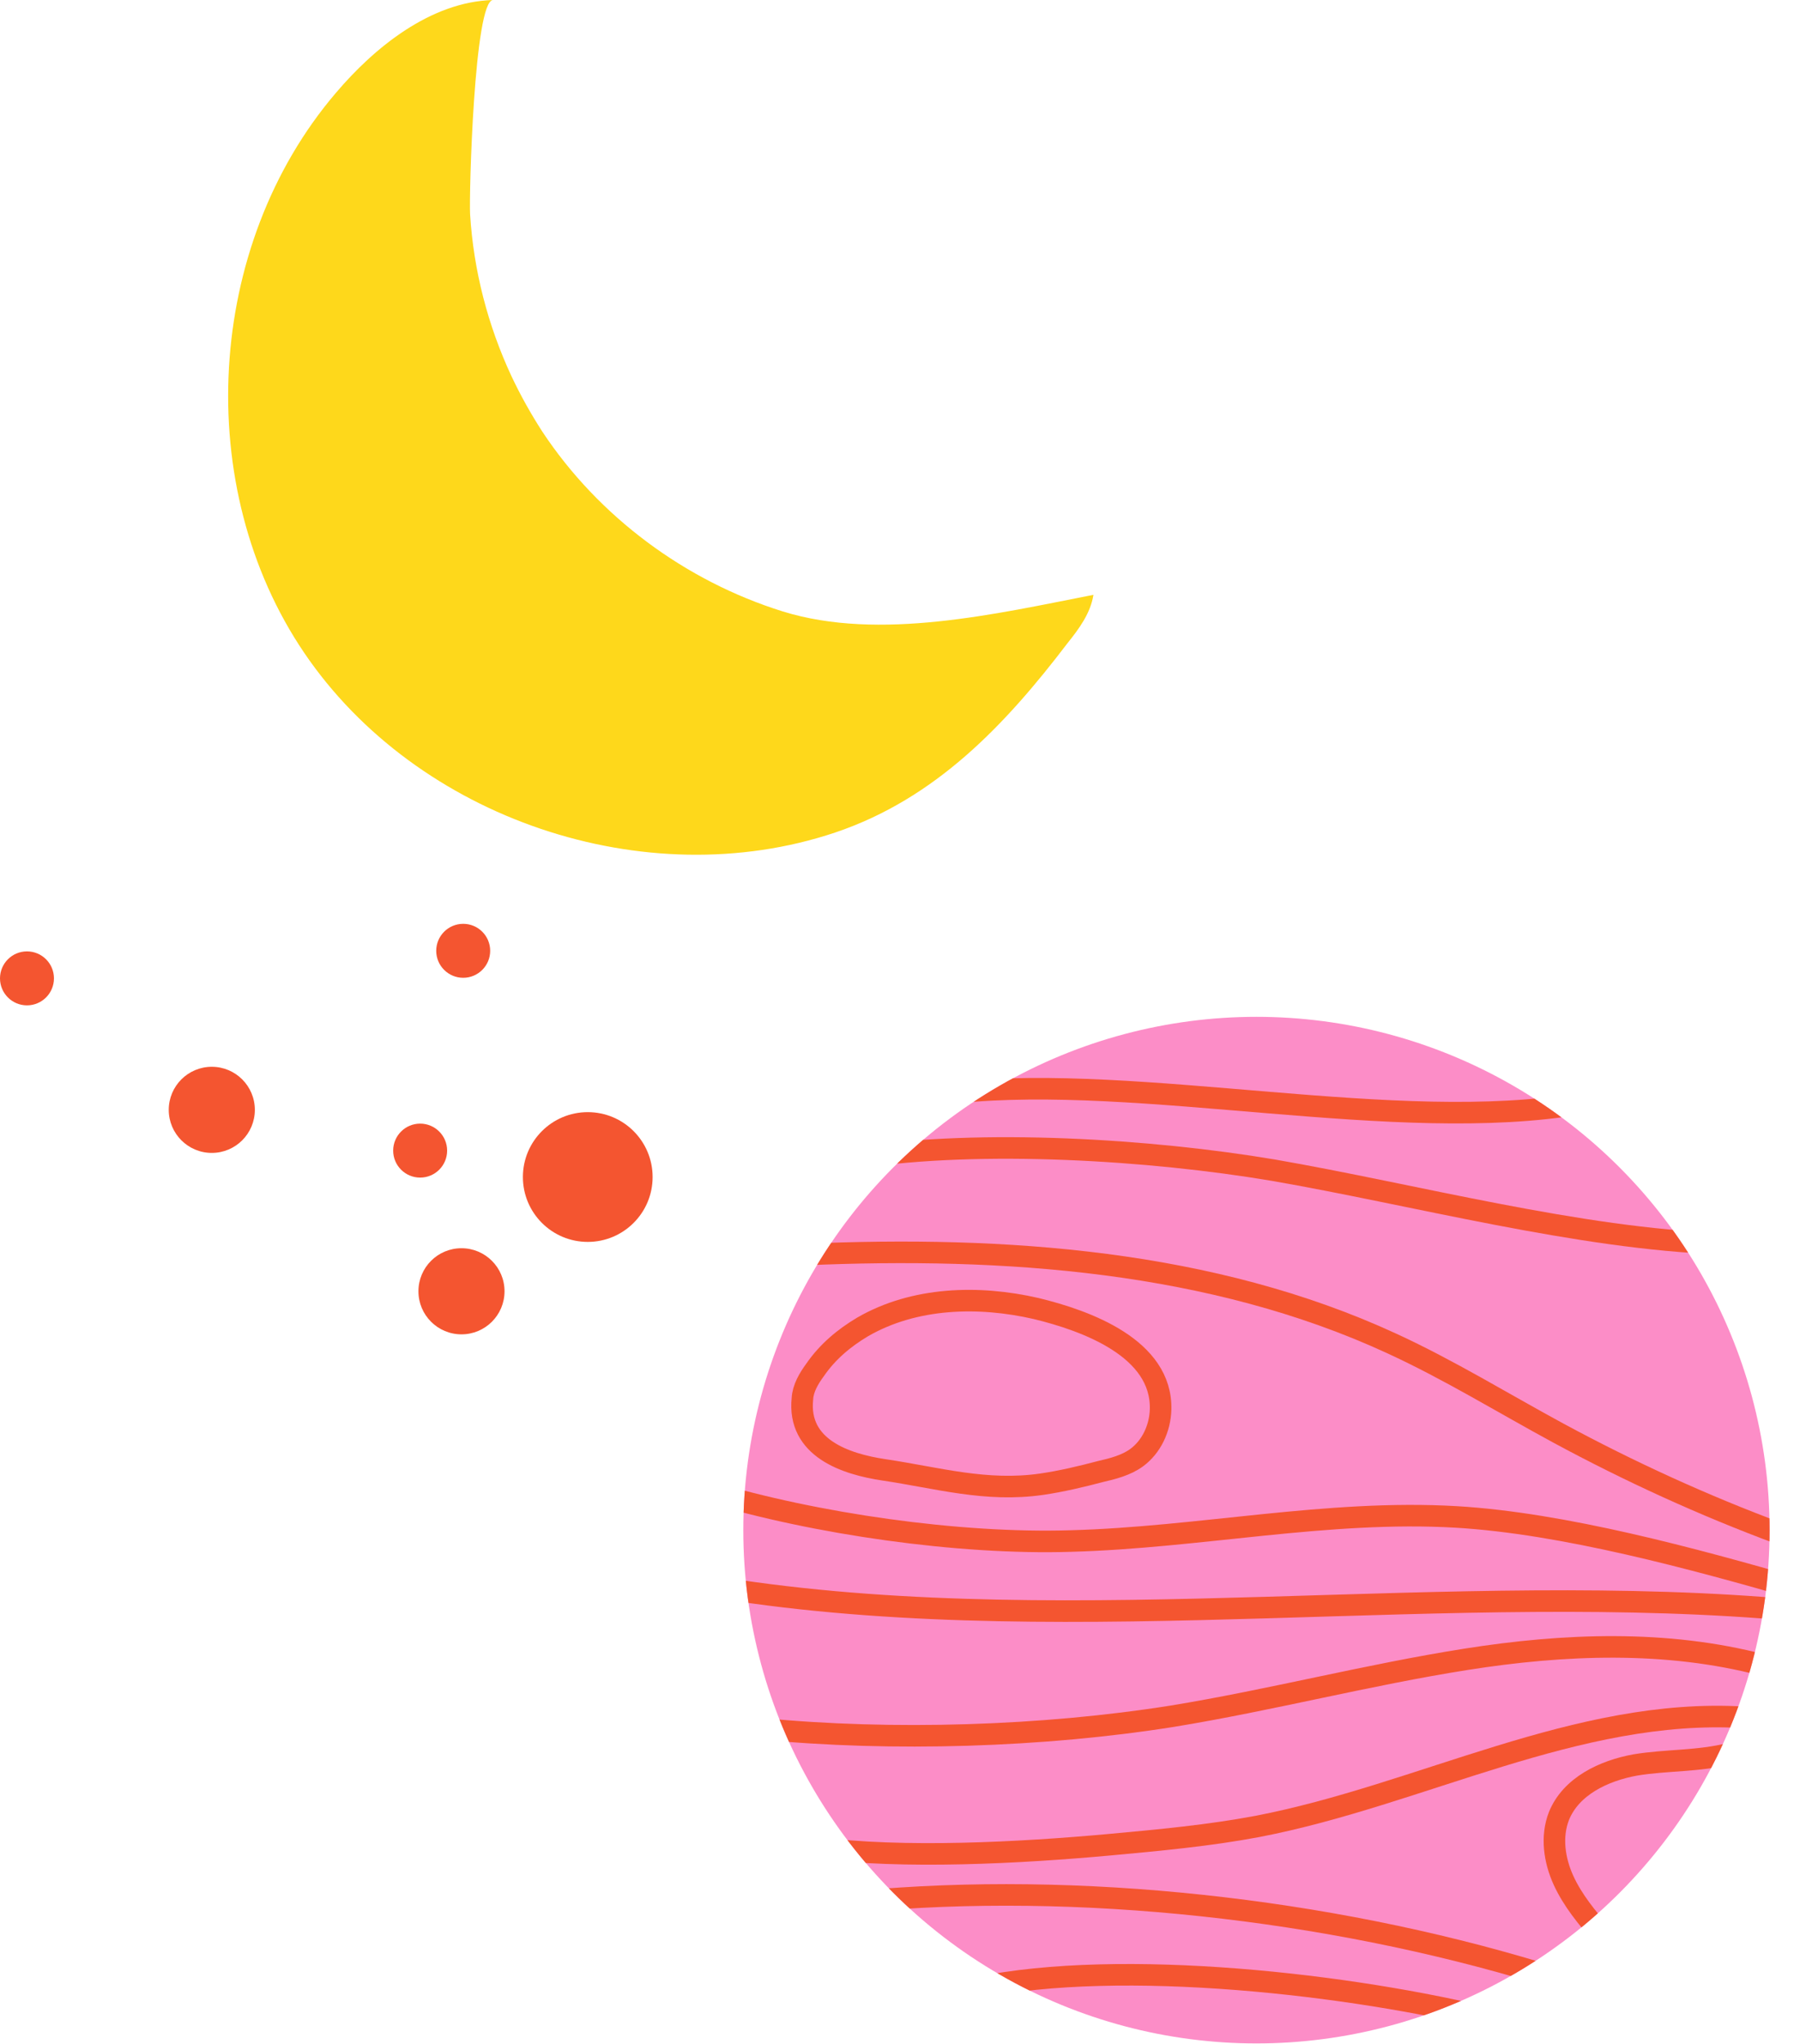 <!-- Generator: Adobe Illustrator 25.0.1, SVG Export Plug-In  -->
<svg version="1.1" xmlns="http://www.w3.org/2000/svg" xmlns:xlink="http://www.w3.org/1999/xlink" x="0px" y="0px" width="313.6px"
	 height="356px" viewBox="0 0 313.6 356" style="overflow:visible;enable-background:new 0 0 313.6 356;" xml:space="preserve">
<style type="text/css">
	.st0{fill:#FED81B;}
	.st1{fill:#FC8DC7;}
	.st2{clip-path:url(#SVGID_2_);}
	.st3{fill:none;stroke:#F45530;stroke-width:3.756;stroke-miterlimit:10;}
	.st4{fill:#F45530;}
	.st5{clip-path:url(#SVGID_4_);}
</style>
<defs>
</defs>
<path class="st0" d="M89.1,65.5c1.6,3.4,3.4,6.6,5.4,9.7c9.8,14.8,24.9,26,41.9,31.3c16.8,5.2,37.2,0.4,54.1-2.9
	c-0.5,3.2-2.5,5.9-4.5,8.4c-10.9,14.3-23,27.1-40.5,33c-33.1,11.1-72.9-2.4-92.5-31.3s-17.2-70.9,5.5-97.5C65.2,8.3,75,0.3,85.9,0
	c-3.3,0.1-4.2,34.1-4,37.3C82.5,47.1,85,56.7,89.1,65.5z"/>
<g>
	<circle class="st1" cx="218.9" cy="266.5" r="89.4"/>
	<g>
		<defs>
			<circle id="SVGID_1_" cx="218.9" cy="266.5" r="89.4"/>
		</defs>
		<clipPath id="SVGID_2_">
			<use xlink:href="#SVGID_1_"  style="overflow:visible;"/>
		</clipPath>
		<g class="st2">
			<path class="st3" d="M150.3,231.1c-3.2,1.9-6.1,4.3-8.3,7.5c-1.1,1.5-2.1,3.2-2.2,5c-0.9,8.6,7.5,11.4,14.2,12.4
				c9.4,1.4,17.8,3.9,27.5,2.5c3.4-0.5,6.8-1.3,10.2-2.2c2.2-0.5,4.5-1.1,6.3-2.4c2.6-1.9,4.1-5.1,4.2-8.4
				c0.3-10.7-13-15.5-21.7-17.6C170.5,225.6,159.3,225.9,150.3,231.1z"/>
			<path class="st3" d="M166.5,190.3c32.4-3.4,76.9,7.4,108.9,1.9"/>
			<path class="st3" d="M149.6,201.6c21.5-3.2,50.8-1.4,72.2,2.2c24.3,4.2,53.5,12,78.1,12.8"/>
			<path class="st3" d="M140.3,218.5c34.6-1.5,70.8,1,102.2,15.5c10,4.6,19.4,10.4,29,15.6c12.4,6.7,25.3,12.6,38.5,17.5"/>
			<path class="st3" d="M123.4,259.8c18.6,5.6,43.6,9.2,63.1,8.6c22.4-0.6,44.8-5.5,67.2-4.2c18.7,1.1,41.4,7.3,59.5,12.5"/>
			<path class="st3" d="M170.3,346.2c25.1-5.2,65.3-0.6,90.2,5.6"/>
			<path class="st3" d="M149.6,331.2c38.3-3.6,81.7,1.3,118.4,12.4"/>
			<path class="st3" d="M301.4,305.4c-5.4,1.4-11.1,1.1-16.5,2c-5.5,1-11.2,3.7-13.3,8.9c-1.4,3.6-0.8,7.7,0.8,11.2s4.1,6.5,6.6,9.4
				"/>
			<path class="st3" d="M142.1,321.8c15.3,2,35.7,0.9,51.1-0.5c8.7-0.8,17.4-1.6,25.9-3.2c28.5-5.5,55.6-20.7,84.6-19"/>
			<path class="st3" d="M132.7,301.1c22.7,2.2,49,1.4,71.6-2.2c17.1-2.8,34-7.2,51.1-9.9s34.9-3.4,51.7,1"/>
			<path class="st3" d="M128.4,277c59.4,8.8,124.9-2,184.6,3.5"/>
		</g>
	</g>
</g>
<circle class="st4" cx="102.4" cy="205" r="11.3"/>
<circle class="st4" cx="36.9" cy="193.3" r="7.5"/>
<circle class="st4" cx="80.4" cy="224.9" r="7.5"/>
<circle class="st4" cx="4.7" cy="170.4" r="4.7"/>
<circle class="st4" cx="73.2" cy="200.4" r="4.7"/>
<circle class="st4" cx="80.7" cy="165.6" r="4.7"/>
</svg>
